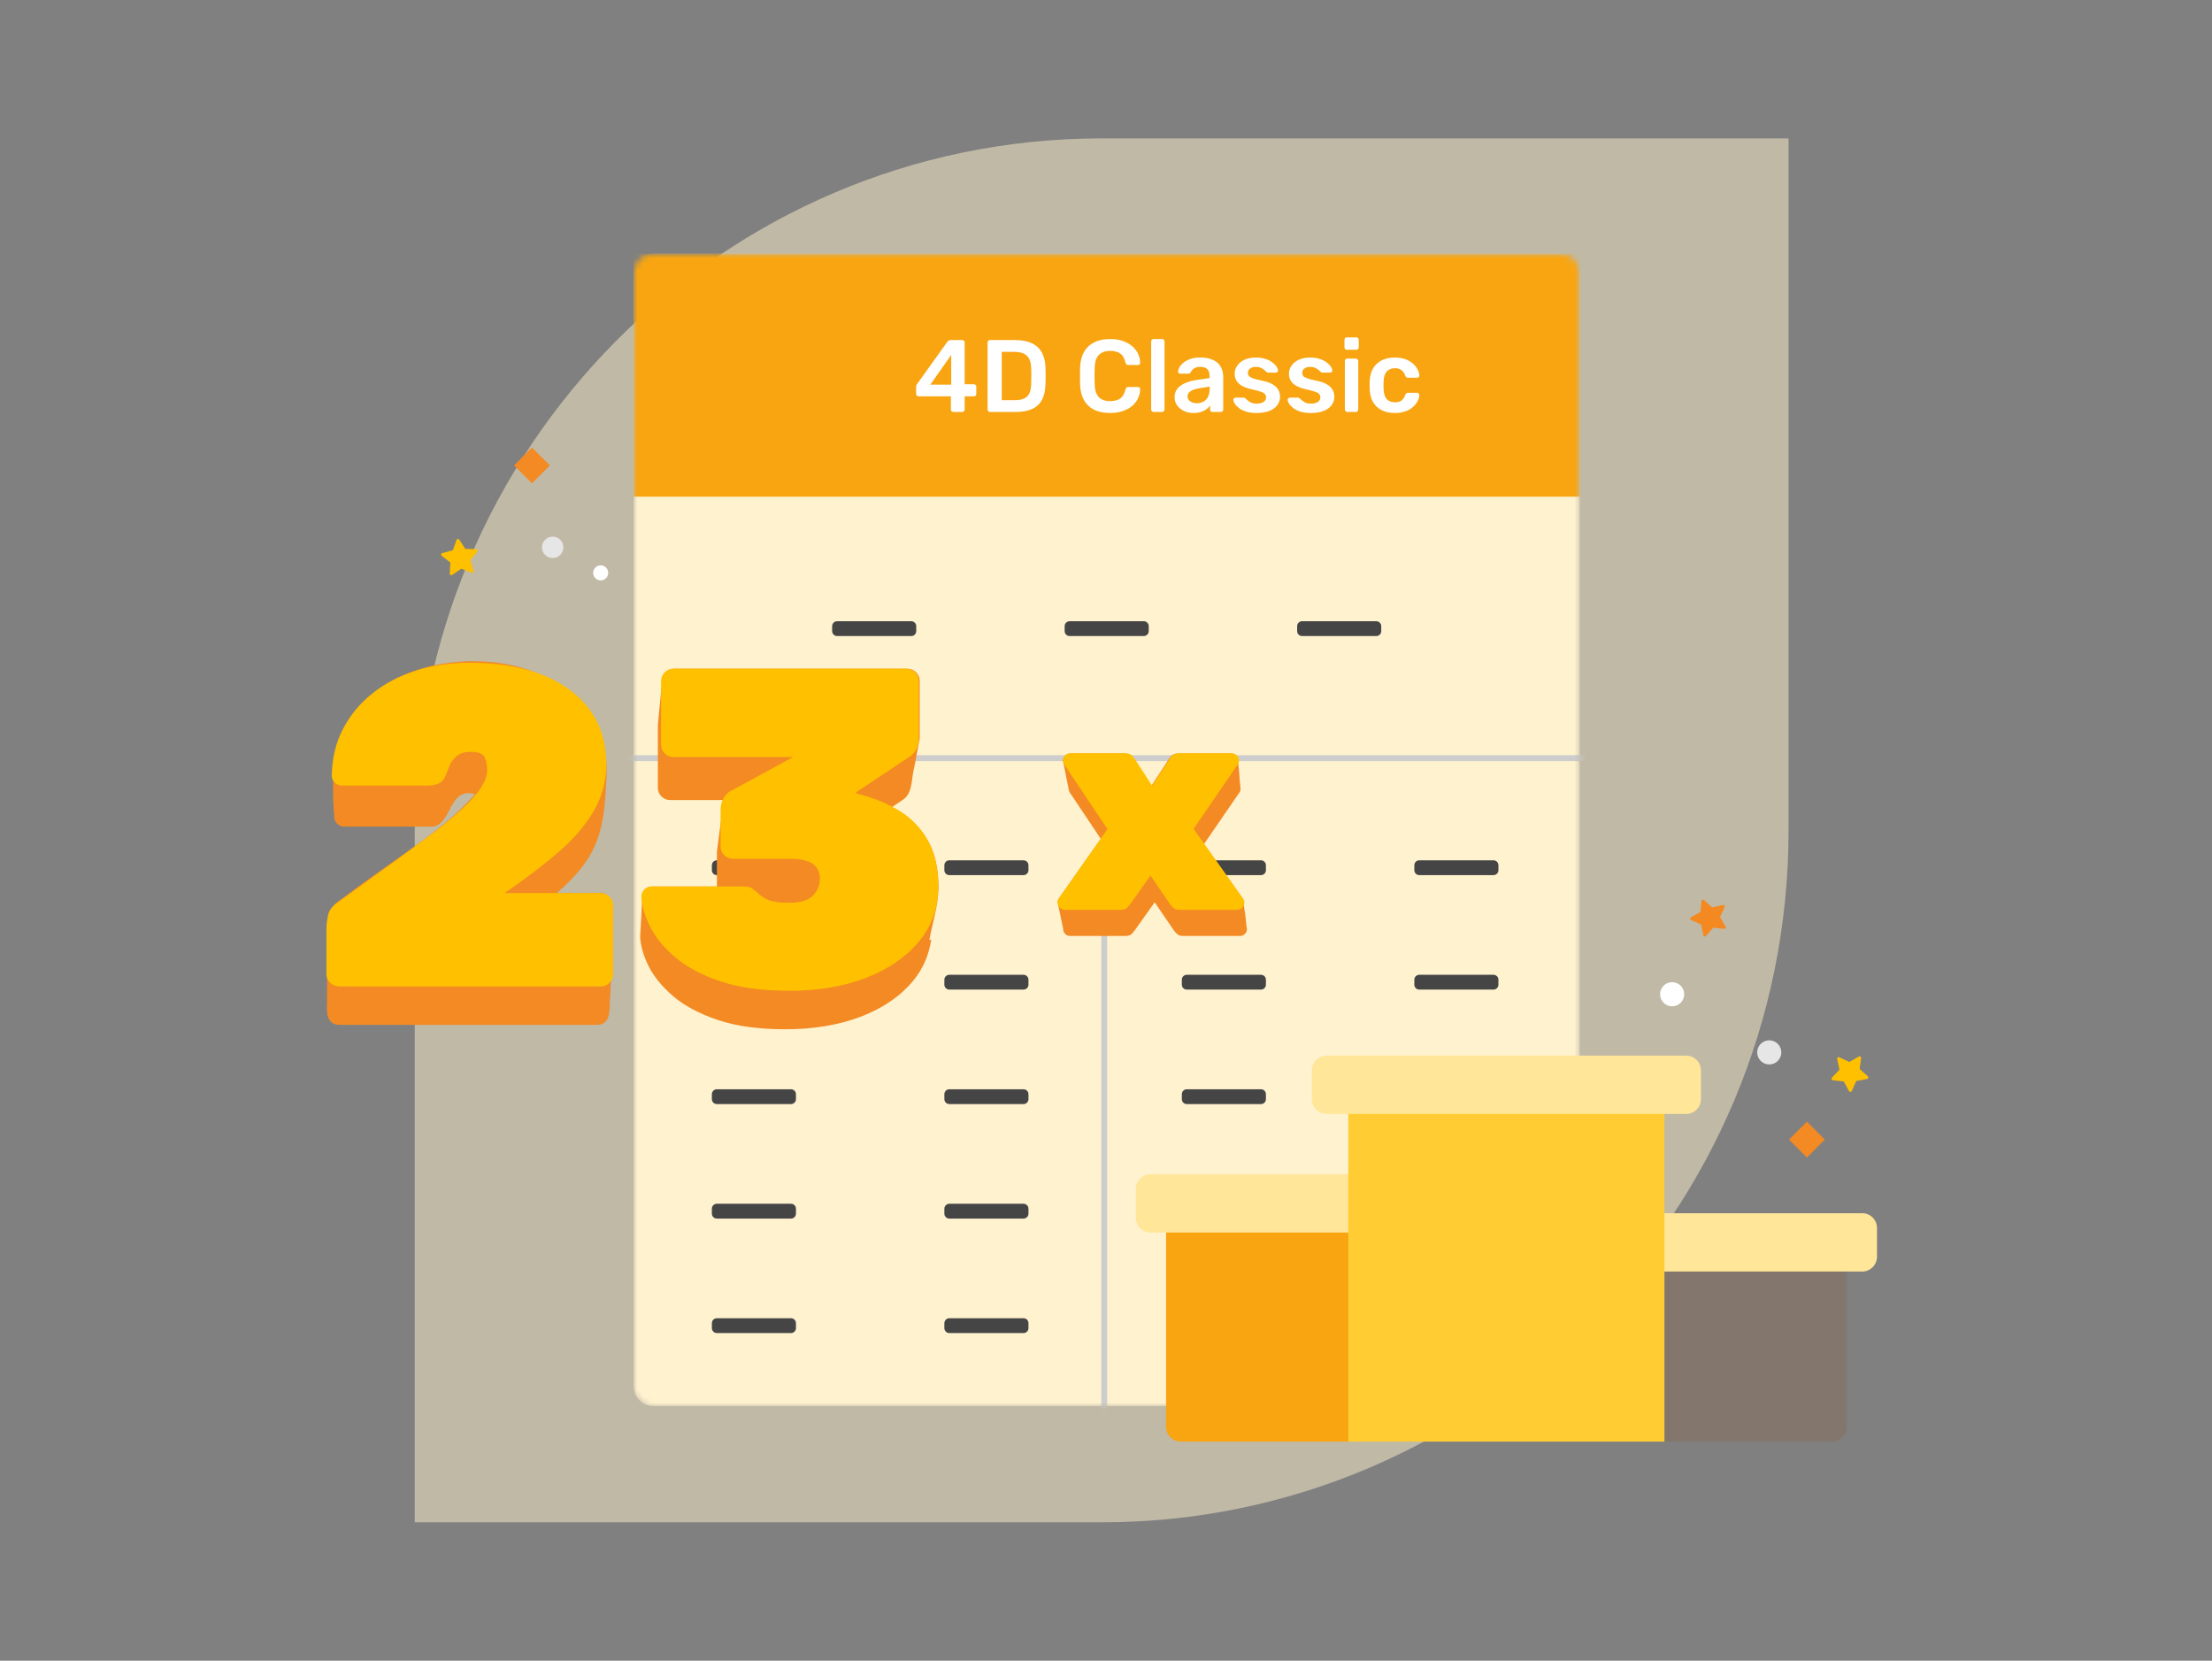 <svg width="373" height="280" viewBox="0 0 373 280" fill="none" xmlns="http://www.w3.org/2000/svg">
<rect x="0" y="0" width="373" height="280" fill="#808080" stroke="none"/>
<g clip-path="url(#clip0_9147_296844)">
<path opacity="0.5" d="M69.938 140C69.938 75.567 121.796 23.334 185.767 23.334H301.596V140C301.596 204.433 249.738 256.667 185.767 256.667H69.938V140Z" fill="#FFF2CC"/>
<path d="M79.846 96.245L79.323 94.455L80.496 93.008C80.63 92.844 80.517 92.596 80.305 92.59L78.448 92.537L77.439 90.97C77.324 90.791 77.054 90.823 76.983 91.023L76.358 92.779L74.561 93.258C74.356 93.313 74.303 93.579 74.47 93.709L75.942 94.848L75.841 96.711C75.829 96.924 76.065 97.056 76.24 96.937L77.774 95.885L79.508 96.558C79.705 96.634 79.905 96.45 79.845 96.246L79.846 96.245Z" fill="#FFC000"/>
<path d="M309.055 182.136L310.908 182.335L311.798 183.972C311.898 184.158 312.17 184.148 312.257 183.954L313.014 182.256L314.847 181.92C315.055 181.882 315.129 181.621 314.972 181.478L313.588 180.23L313.831 178.386C313.858 178.175 313.633 178.025 313.449 178.129L311.836 179.057L310.153 178.252C309.962 178.16 309.749 178.327 309.793 178.536L310.179 180.357L308.897 181.705C308.751 181.857 308.844 182.112 309.056 182.135H309.055V182.136Z" fill="#FFC000"/>
<path d="M287.669 157.807L288.895 156.403L290.745 156.613C290.956 156.638 291.104 156.41 290.995 156.228L290.04 154.631L290.818 152.937C290.907 152.744 290.735 152.533 290.528 152.581L288.713 152.998L287.343 151.74C287.187 151.596 286.935 151.694 286.915 151.906L286.746 153.76L285.123 154.677C284.938 154.781 284.952 155.052 285.147 155.135L286.859 155.864L287.225 157.688C287.266 157.897 287.529 157.966 287.669 157.805V157.807Z" fill="#F58921"/>
<path d="M284.001 167.63C284.001 166.509 283.087 165.596 281.965 165.596C280.842 165.596 279.93 166.509 279.93 167.63C279.93 168.752 280.842 169.665 281.965 169.665C283.087 169.665 284.001 168.753 284.001 167.63Z" fill="white"/>
<path d="M300.377 177.435C300.377 176.313 299.465 175.4 298.342 175.4C297.22 175.4 296.307 176.313 296.307 177.435C296.307 178.558 297.22 179.47 298.342 179.47C299.465 179.47 300.377 178.558 300.377 177.435Z" fill="#E6E6E6"/>
<path d="M95.001 92.283C95.001 91.288 94.191 90.478 93.196 90.478C92.201 90.478 91.391 91.288 91.391 92.283C91.391 93.278 92.201 94.087 93.196 94.087C94.191 94.087 95.001 93.278 95.001 92.283Z" fill="#E6E6E6"/>
<path d="M102.56 96.584C102.56 95.884 101.991 95.314 101.291 95.314C100.591 95.314 100.021 95.884 100.021 96.584C100.021 97.284 100.591 97.853 101.291 97.853C101.991 97.853 102.56 97.284 102.56 96.584Z" fill="white"/>
<path d="M89.704 75.441L86.688 78.468L89.704 81.495L92.721 78.468L89.704 75.441Z" fill="#F38A23"/>
<path d="M304.694 189.108L301.678 192.135L304.694 195.163L307.711 192.135L304.694 189.108Z" fill="#F38A23"/>
<mask id="mask0_9147_296844" style="mask-type:luminance" maskUnits="userSpaceOnUse" x="106" y="42" width="161" height="196">
<path d="M263.051 42.778H110.183C108.342 42.778 106.85 44.271 106.85 46.112V233.738C106.85 235.579 108.342 237.072 110.183 237.072H263.051C264.892 237.072 266.385 235.579 266.385 233.738V46.112C266.385 44.271 264.892 42.778 263.051 42.778Z" fill="white"/>
</mask>
<g mask="url(#mask0_9147_296844)">
<path d="M263.051 42.778H110.183C108.342 42.778 106.85 44.271 106.85 46.112V233.738C106.85 235.579 108.342 237.072 110.183 237.072H263.051C264.892 237.072 266.385 235.579 266.385 233.738V46.112C266.385 44.271 264.892 42.778 263.051 42.778Z" fill="#FFF2CF"/>
<path d="M266.385 42.778H106.85V83.737H266.385V42.778Z" fill="#F8A511"/>
<path d="M235.184 69.633C234.358 69.633 233.63 69.477 233 69.166C232.381 68.854 231.893 68.403 231.537 67.815C231.194 67.214 231.005 66.492 230.97 65.65C230.959 65.477 230.953 65.252 230.953 64.974C230.953 64.686 230.959 64.449 230.97 64.264C231.005 63.421 231.194 62.705 231.537 62.117C231.893 61.516 232.381 61.06 233 60.748C233.63 60.437 234.358 60.281 235.184 60.281C235.917 60.281 236.542 60.385 237.058 60.592C237.574 60.8 237.998 61.06 238.331 61.372C238.663 61.683 238.91 62.012 239.07 62.359C239.242 62.694 239.334 63 239.346 63.277C239.356 63.404 239.316 63.508 239.225 63.589C239.145 63.658 239.047 63.693 238.932 63.693H237.419C237.305 63.693 237.213 63.664 237.144 63.607C237.086 63.549 237.03 63.462 236.972 63.347C236.8 62.885 236.571 62.562 236.284 62.377C236.009 62.18 235.654 62.082 235.218 62.082C234.645 62.082 234.186 62.267 233.842 62.637C233.51 62.995 233.332 63.567 233.309 64.352C233.286 64.791 233.286 65.195 233.309 65.564C233.332 66.361 233.51 66.938 233.842 67.297C234.186 67.655 234.645 67.833 235.218 67.833C235.665 67.833 236.026 67.741 236.301 67.556C236.576 67.359 236.8 67.03 236.972 66.568C237.03 66.452 237.086 66.366 237.144 66.308C237.213 66.251 237.305 66.222 237.419 66.222H238.932C239.047 66.222 239.145 66.262 239.225 66.343C239.316 66.412 239.356 66.511 239.346 66.637C239.334 66.845 239.276 67.082 239.173 67.347C239.081 67.602 238.927 67.867 238.709 68.144C238.502 68.41 238.239 68.658 237.918 68.889C237.597 69.108 237.207 69.287 236.748 69.426C236.301 69.564 235.78 69.633 235.184 69.633Z" fill="white"/>
<path d="M227.193 69.458C227.078 69.458 226.98 69.417 226.9 69.337C226.82 69.256 226.78 69.157 226.78 69.042V60.867C226.78 60.751 226.82 60.653 226.9 60.572C226.98 60.492 227.078 60.451 227.193 60.451H228.62C228.746 60.451 228.843 60.492 228.913 60.572C228.993 60.653 229.033 60.752 229.033 60.867V69.042C229.033 69.158 228.993 69.256 228.913 69.337C228.843 69.417 228.746 69.458 228.62 69.458H227.193ZM227.123 58.962C226.998 58.962 226.894 58.926 226.814 58.857C226.745 58.776 226.711 58.672 226.711 58.546V57.298C226.711 57.182 226.745 57.085 226.814 57.004C226.894 56.923 226.998 56.882 227.123 56.882H228.688C228.815 56.882 228.918 56.923 228.998 57.004C229.078 57.085 229.118 57.183 229.118 57.298V58.546C229.118 58.672 229.078 58.776 228.998 58.857C228.918 58.926 228.815 58.962 228.688 58.962H227.123Z" fill="white"/>
<path d="M221.014 69.633C220.326 69.633 219.736 69.552 219.242 69.391C218.761 69.229 218.365 69.027 218.056 68.785C217.746 68.542 217.516 68.3 217.368 68.057C217.219 67.815 217.138 67.612 217.127 67.451C217.116 67.324 217.15 67.226 217.23 67.157C217.321 67.076 217.419 67.036 217.522 67.036H218.881C218.927 67.036 218.967 67.042 219.001 67.053C219.036 67.065 219.081 67.099 219.139 67.157C219.288 67.285 219.443 67.417 219.603 67.556C219.776 67.694 219.976 67.816 220.206 67.919C220.435 68.012 220.721 68.057 221.065 68.057C221.512 68.057 221.885 67.971 222.183 67.797C222.492 67.612 222.647 67.353 222.647 67.018C222.647 66.776 222.579 66.579 222.441 66.429C222.315 66.279 222.074 66.146 221.719 66.031C221.363 65.903 220.859 65.771 220.206 65.632C219.563 65.482 219.03 65.292 218.606 65.061C218.181 64.83 217.866 64.541 217.66 64.195C217.454 63.848 217.351 63.444 217.351 62.982C217.351 62.532 217.482 62.105 217.746 61.701C218.021 61.285 218.422 60.944 218.95 60.679C219.489 60.413 220.154 60.281 220.945 60.281C221.564 60.281 222.103 60.362 222.561 60.523C223.02 60.673 223.398 60.864 223.696 61.095C224.006 61.326 224.241 61.562 224.401 61.805C224.562 62.036 224.648 62.238 224.66 62.412C224.671 62.538 224.636 62.642 224.556 62.723C224.476 62.792 224.384 62.827 224.281 62.827H223.008C222.951 62.827 222.9 62.816 222.854 62.792C222.808 62.769 222.762 62.741 222.716 62.706C222.59 62.59 222.452 62.469 222.303 62.342C222.154 62.215 221.971 62.106 221.753 62.013C221.546 61.909 221.271 61.857 220.927 61.857C220.492 61.857 220.16 61.956 219.93 62.152C219.701 62.337 219.586 62.573 219.586 62.862C219.586 63.058 219.638 63.232 219.741 63.382C219.856 63.52 220.079 63.653 220.411 63.78C220.744 63.907 221.249 64.04 221.925 64.178C222.693 64.317 223.301 64.525 223.748 64.802C224.206 65.067 224.527 65.379 224.711 65.737C224.906 66.083 225.003 66.47 225.003 66.897C225.003 67.417 224.849 67.885 224.539 68.301C224.241 68.717 223.794 69.046 223.197 69.288C222.613 69.519 221.885 69.635 221.014 69.635V69.633Z" fill="white"/>
<path d="M211.86 69.633C211.172 69.633 210.581 69.552 210.089 69.391C209.607 69.229 209.211 69.027 208.902 68.785C208.592 68.542 208.363 68.3 208.214 68.057C208.065 67.815 207.985 67.612 207.973 67.451C207.961 67.324 207.996 67.226 208.076 67.157C208.168 67.076 208.265 67.036 208.369 67.036H209.727C209.773 67.036 209.813 67.042 209.848 67.053C209.882 67.065 209.928 67.099 209.985 67.157C210.135 67.285 210.289 67.417 210.45 67.556C210.621 67.694 210.822 67.816 211.051 67.919C211.28 68.012 211.567 68.057 211.911 68.057C212.359 68.057 212.731 67.971 213.03 67.797C213.339 67.612 213.494 67.353 213.494 67.018C213.494 66.776 213.425 66.579 213.287 66.429C213.161 66.279 212.92 66.146 212.565 66.031C212.21 65.903 211.705 65.771 211.051 65.632C210.41 65.482 209.876 65.292 209.452 65.061C209.028 64.83 208.713 64.541 208.506 64.195C208.3 63.848 208.197 63.444 208.197 62.982C208.197 62.532 208.329 62.105 208.592 61.701C208.867 61.285 209.269 60.944 209.796 60.679C210.335 60.413 211 60.281 211.791 60.281C212.41 60.281 212.949 60.362 213.408 60.523C213.866 60.673 214.245 60.864 214.543 61.095C214.852 61.326 215.087 61.562 215.248 61.805C215.408 62.036 215.495 62.238 215.505 62.412C215.517 62.538 215.483 62.642 215.402 62.723C215.322 62.792 215.23 62.827 215.127 62.827H213.855C213.797 62.827 213.745 62.816 213.7 62.792C213.654 62.769 213.608 62.741 213.562 62.706C213.436 62.59 213.299 62.469 213.15 62.342C213 62.215 212.817 62.106 212.6 62.013C212.393 61.909 212.118 61.857 211.774 61.857C211.338 61.857 211.005 61.956 210.776 62.152C210.547 62.337 210.432 62.573 210.432 62.862C210.432 63.058 210.484 63.232 210.587 63.382C210.702 63.52 210.925 63.653 211.258 63.78C211.59 63.907 212.095 64.04 212.771 64.178C213.54 64.317 214.147 64.525 214.594 64.802C215.053 65.067 215.374 65.379 215.557 65.737C215.752 66.083 215.85 66.47 215.85 66.897C215.85 67.417 215.695 67.885 215.385 68.301C215.087 68.717 214.64 69.046 214.044 69.288C213.459 69.519 212.731 69.635 211.86 69.635V69.633Z" fill="white"/>
<path d="M201.246 69.633C200.649 69.633 200.111 69.517 199.629 69.287C199.148 69.044 198.764 68.727 198.477 68.334C198.202 67.93 198.064 67.479 198.064 66.983C198.064 66.175 198.385 65.534 199.028 65.061C199.681 64.576 200.541 64.252 201.607 64.091L203.963 63.744V63.38C203.963 62.895 203.843 62.52 203.602 62.254C203.361 61.988 202.949 61.856 202.364 61.856C201.951 61.856 201.613 61.943 201.349 62.116C201.097 62.278 200.908 62.497 200.782 62.774C200.69 62.924 200.558 62.999 200.386 62.999H199.028C198.901 62.999 198.804 62.964 198.735 62.895C198.678 62.826 198.649 62.733 198.649 62.617C198.66 62.432 198.735 62.208 198.873 61.942C199.01 61.676 199.228 61.422 199.526 61.179C199.824 60.925 200.209 60.712 200.679 60.538C201.149 60.365 201.716 60.278 202.381 60.278C203.104 60.278 203.711 60.371 204.204 60.556C204.709 60.729 205.109 60.966 205.408 61.266C205.706 61.566 205.924 61.918 206.061 62.322C206.199 62.727 206.268 63.154 206.268 63.604V69.043C206.268 69.159 206.228 69.257 206.147 69.338C206.067 69.418 205.969 69.459 205.855 69.459H204.462C204.336 69.459 204.233 69.418 204.152 69.338C204.084 69.257 204.049 69.158 204.049 69.043V68.368C203.9 68.587 203.699 68.795 203.447 68.991C203.195 69.176 202.885 69.332 202.519 69.458C202.163 69.574 201.739 69.632 201.246 69.632V69.633ZM201.83 67.988C202.232 67.988 202.593 67.902 202.914 67.728C203.247 67.555 203.504 67.289 203.688 66.932C203.883 66.562 203.98 66.1 203.98 65.546V65.182L202.26 65.459C201.584 65.563 201.079 65.731 200.747 65.962C200.414 66.192 200.249 66.476 200.249 66.81C200.249 67.064 200.323 67.283 200.472 67.468C200.633 67.642 200.834 67.774 201.074 67.867C201.314 67.948 201.567 67.988 201.83 67.988Z" fill="white"/>
<path d="M194.528 69.46C194.413 69.46 194.315 69.419 194.235 69.338C194.155 69.257 194.115 69.159 194.115 69.044V57.578C194.115 57.462 194.155 57.364 194.235 57.283C194.315 57.203 194.413 57.162 194.528 57.162H195.955C196.069 57.162 196.167 57.203 196.248 57.283C196.328 57.364 196.368 57.462 196.368 57.578V69.044C196.368 69.16 196.328 69.257 196.248 69.338C196.167 69.419 196.069 69.46 195.955 69.46H194.528Z" fill="white"/>
<path d="M187.191 69.633C186.125 69.633 185.219 69.448 184.474 69.079C183.74 68.698 183.178 68.161 182.788 67.468C182.398 66.764 182.181 65.921 182.135 64.939C182.123 64.466 182.117 63.958 182.117 63.415C182.117 62.873 182.123 62.352 182.135 61.856C182.181 60.886 182.398 60.048 182.788 59.344C183.19 58.64 183.757 58.102 184.491 57.733C185.236 57.352 186.136 57.162 187.191 57.162C187.971 57.162 188.67 57.266 189.289 57.473C189.908 57.681 190.436 57.97 190.871 58.339C191.306 58.697 191.645 59.118 191.886 59.603C192.126 60.088 192.252 60.613 192.264 61.179C192.276 61.283 192.241 61.37 192.161 61.439C192.092 61.508 192.006 61.543 191.903 61.543H190.269C190.143 61.543 190.04 61.514 189.96 61.457C189.879 61.388 189.822 61.278 189.787 61.127C189.604 60.365 189.289 59.846 188.841 59.568C188.395 59.291 187.839 59.153 187.174 59.153C186.406 59.153 185.792 59.372 185.333 59.811C184.875 60.238 184.628 60.948 184.594 61.942C184.56 62.888 184.56 63.858 184.594 64.852C184.628 65.845 184.875 66.561 185.333 66.999C185.792 67.427 186.406 67.64 187.174 67.64C187.839 67.64 188.395 67.502 188.841 67.224C189.289 66.936 189.604 66.416 189.787 65.665C189.822 65.503 189.879 65.393 189.96 65.336C190.04 65.278 190.143 65.249 190.269 65.249H191.903C192.006 65.249 192.092 65.284 192.161 65.353C192.241 65.422 192.276 65.509 192.264 65.613C192.252 66.179 192.126 66.704 191.886 67.189C191.645 67.674 191.306 68.102 190.871 68.471C190.436 68.829 189.908 69.112 189.289 69.319C188.67 69.527 187.971 69.631 187.191 69.631V69.633Z" fill="white"/>
<path d="M166.941 69.459C166.826 69.459 166.728 69.418 166.648 69.338C166.567 69.257 166.527 69.159 166.527 69.043V57.767C166.527 57.64 166.567 57.536 166.648 57.455C166.728 57.374 166.826 57.334 166.941 57.334H171.136C172.295 57.334 173.246 57.513 173.992 57.87C174.748 58.228 175.316 58.759 175.694 59.464C176.084 60.168 176.284 61.029 176.296 62.044C176.319 62.553 176.33 63.003 176.33 63.395C176.33 63.788 176.319 64.233 176.296 64.729C176.273 65.803 176.078 66.693 175.711 67.397C175.344 68.089 174.788 68.609 174.043 68.956C173.309 69.291 172.369 69.459 171.222 69.459H166.941V69.459ZM168.918 67.467H171.136C171.778 67.467 172.3 67.374 172.702 67.189C173.102 67.004 173.395 66.71 173.578 66.306C173.773 65.89 173.876 65.348 173.888 64.678C173.9 64.331 173.906 64.031 173.906 63.777C173.916 63.511 173.916 63.251 173.906 62.998C173.906 62.732 173.9 62.432 173.888 62.097C173.865 61.15 173.63 60.451 173.183 60.001C172.736 59.551 172.025 59.325 171.051 59.325H168.918V67.467Z" fill="white"/>
<path d="M160.76 69.459C160.645 69.459 160.547 69.418 160.467 69.338C160.387 69.257 160.347 69.159 160.347 69.043V66.826H154.895C154.769 66.826 154.666 66.785 154.586 66.704C154.517 66.624 154.482 66.525 154.482 66.41V65.232C154.482 65.163 154.494 65.082 154.517 64.989C154.552 64.885 154.603 64.793 154.672 64.713L159.745 57.628C159.894 57.431 160.106 57.334 160.382 57.334H162.256C162.371 57.334 162.468 57.374 162.548 57.455C162.628 57.536 162.668 57.634 162.668 57.749V64.782H164.199C164.337 64.782 164.44 64.823 164.509 64.903C164.589 64.973 164.629 65.071 164.629 65.198V66.41C164.629 66.526 164.589 66.624 164.509 66.704C164.428 66.785 164.331 66.826 164.217 66.826H162.668V69.043C162.668 69.159 162.628 69.257 162.548 69.338C162.468 69.418 162.371 69.459 162.256 69.459H160.76ZM156.873 64.852H160.398V59.846L156.873 64.852Z" fill="white"/>
<path d="M153.668 104.741H141.154C140.693 104.741 140.32 105.114 140.32 105.574V106.406C140.32 106.866 140.693 107.239 141.154 107.239H153.668C154.128 107.239 154.501 106.866 154.501 106.406V105.574C154.501 105.114 154.128 104.741 153.668 104.741Z" fill="#454545"/>
<path d="M192.873 104.741H180.359C179.898 104.741 179.525 105.114 179.525 105.574V106.406C179.525 106.866 179.898 107.239 180.359 107.239H192.873C193.333 107.239 193.706 106.866 193.706 106.406V105.574C193.706 105.114 193.333 104.741 192.873 104.741Z" fill="#454545"/>
<path d="M232.08 104.741H219.566C219.106 104.741 218.732 105.114 218.732 105.574V106.406C218.732 106.866 219.106 107.239 219.566 107.239H232.08C232.54 107.239 232.913 106.866 232.913 106.406V105.574C232.913 105.114 232.54 104.741 232.08 104.741Z" fill="#454545"/>
<path d="M-21.926 127.829H395.159" stroke="#CDCDCD"/>
<path d="M186.199 438.065V128.246" stroke="#CDCDCD"/>
<path d="M133.387 145.049H120.872C120.412 145.049 120.039 145.422 120.039 145.883V146.714C120.039 147.175 120.412 147.548 120.872 147.548H133.387C133.847 147.548 134.22 147.175 134.22 146.714V145.883C134.22 145.422 133.847 145.049 133.387 145.049Z" fill="#454545"/>
<path d="M172.592 145.049H160.077C159.617 145.049 159.244 145.422 159.244 145.883V146.714C159.244 147.175 159.617 147.548 160.077 147.548H172.592C173.052 147.548 173.425 147.175 173.425 146.714V145.883C173.425 145.422 173.052 145.049 172.592 145.049Z" fill="#454545"/>
<path d="M133.387 164.351H120.872C120.412 164.351 120.039 164.724 120.039 165.184V166.016C120.039 166.476 120.412 166.849 120.872 166.849H133.387C133.847 166.849 134.22 166.476 134.22 166.016V165.184C134.22 164.724 133.847 164.351 133.387 164.351Z" fill="#454545"/>
<path d="M172.592 164.351H160.077C159.617 164.351 159.244 164.724 159.244 165.184V166.016C159.244 166.476 159.617 166.849 160.077 166.849H172.592C173.052 166.849 173.425 166.476 173.425 166.016V165.184C173.425 164.724 173.052 164.351 172.592 164.351Z" fill="#454545"/>
<path d="M133.387 183.652H120.872C120.412 183.652 120.039 184.025 120.039 184.486V185.317C120.039 185.778 120.412 186.151 120.872 186.151H133.387C133.847 186.151 134.22 185.778 134.22 185.317V184.486C134.22 184.025 133.847 183.652 133.387 183.652Z" fill="#454545"/>
<path d="M172.592 183.652H160.077C159.617 183.652 159.244 184.025 159.244 184.486V185.317C159.244 185.778 159.617 186.151 160.077 186.151H172.592C173.052 186.151 173.425 185.778 173.425 185.317V184.486C173.425 184.025 173.052 183.652 172.592 183.652Z" fill="#454545"/>
<path d="M133.387 202.956H120.872C120.412 202.956 120.039 203.329 120.039 203.789V204.621C120.039 205.081 120.412 205.454 120.872 205.454H133.387C133.847 205.454 134.22 205.081 134.22 204.621V203.789C134.22 203.329 133.847 202.956 133.387 202.956Z" fill="#454545"/>
<path d="M172.592 202.956H160.077C159.617 202.956 159.244 203.329 159.244 203.789V204.621C159.244 205.081 159.617 205.454 160.077 205.454H172.592C173.052 205.454 173.425 205.081 173.425 204.621V203.789C173.425 203.329 173.052 202.956 172.592 202.956Z" fill="#454545"/>
<path d="M133.387 222.257H120.872C120.412 222.257 120.039 222.63 120.039 223.091V223.922C120.039 224.383 120.412 224.756 120.872 224.756H133.387C133.847 224.756 134.22 224.383 134.22 223.922V223.091C134.22 222.63 133.847 222.257 133.387 222.257Z" fill="#454545"/>
<path d="M172.592 222.257H160.077C159.617 222.257 159.244 222.63 159.244 223.091V223.922C159.244 224.383 159.617 224.756 160.077 224.756H172.592C173.052 224.756 173.425 224.383 173.425 223.922V223.091C173.425 222.63 173.052 222.257 172.592 222.257Z" fill="#454545"/>
<path d="M212.635 145.049H200.12C199.66 145.049 199.287 145.422 199.287 145.883V146.714C199.287 147.175 199.66 147.548 200.12 147.548H212.635C213.095 147.548 213.468 147.175 213.468 146.714V145.883C213.468 145.422 213.095 145.049 212.635 145.049Z" fill="#454545"/>
<path d="M251.84 145.049H239.326C238.865 145.049 238.492 145.422 238.492 145.883V146.714C238.492 147.175 238.865 147.548 239.326 147.548H251.84C252.3 147.548 252.673 147.175 252.673 146.714V145.883C252.673 145.422 252.3 145.049 251.84 145.049Z" fill="#454545"/>
<path d="M212.635 164.351H200.12C199.66 164.351 199.287 164.724 199.287 165.184V166.016C199.287 166.476 199.66 166.849 200.12 166.849H212.635C213.095 166.849 213.468 166.476 213.468 166.016V165.184C213.468 164.724 213.095 164.351 212.635 164.351Z" fill="#454545"/>
<path d="M251.84 164.351H239.326C238.865 164.351 238.492 164.724 238.492 165.184V166.016C238.492 166.476 238.865 166.849 239.326 166.849H251.84C252.3 166.849 252.673 166.476 252.673 166.016V165.184C252.673 164.724 252.3 164.351 251.84 164.351Z" fill="#454545"/>
<path d="M212.635 183.652H200.12C199.66 183.652 199.287 184.025 199.287 184.486V185.317C199.287 185.778 199.66 186.151 200.12 186.151H212.635C213.095 186.151 213.468 185.778 213.468 185.317V184.486C213.468 184.025 213.095 183.652 212.635 183.652Z" fill="#454545"/>
<path d="M251.84 183.652H239.326C238.865 183.652 238.492 184.025 238.492 184.486V185.317C238.492 185.778 238.865 186.151 239.326 186.151H251.84C252.3 186.151 252.673 185.778 252.673 185.317V184.486C252.673 184.025 252.3 183.652 251.84 183.652Z" fill="#454545"/>
<path d="M212.635 202.956H200.12C199.66 202.956 199.287 203.329 199.287 203.789V204.621C199.287 205.081 199.66 205.454 200.12 205.454H212.635C213.095 205.454 213.468 205.081 213.468 204.621V203.789C213.468 203.329 213.095 202.956 212.635 202.956Z" fill="#454545"/>
<path d="M251.84 202.956H239.326C238.865 202.956 238.492 203.329 238.492 203.789V204.621C238.492 205.081 238.865 205.454 239.326 205.454H251.84C252.3 205.454 252.673 205.081 252.673 204.621V203.789C252.673 203.329 252.3 202.956 251.84 202.956Z" fill="#454545"/>
<path d="M212.635 222.257H200.12C199.66 222.257 199.287 222.63 199.287 223.091V223.922C199.287 224.383 199.66 224.756 200.12 224.756H212.635C213.095 224.756 213.468 224.383 213.468 223.922V223.091C213.468 222.63 213.095 222.257 212.635 222.257Z" fill="#454545"/>
<path d="M251.84 222.257H239.326C238.865 222.257 238.492 222.63 238.492 223.091V223.922C238.492 224.383 238.865 224.756 239.326 224.756H251.84C252.3 224.756 252.673 224.383 252.673 223.922V223.091C252.673 222.63 252.3 222.257 251.84 222.257Z" fill="#454545"/>
</g>
<path d="M229.427 205.145V243.054H199.121C197.744 243.054 196.627 241.938 196.627 240.558V205.145H229.427Z" fill="#F8A511"/>
<path opacity="0.2" d="M311.409 212.476V240.559C311.409 241.939 310.292 243.055 308.914 243.055H278.609V212.476H311.409Z" fill="#935824"/>
<path d="M229.386 197.974V207.808H194.022C192.642 207.808 191.527 206.689 191.527 205.311V200.47C191.527 199.093 192.642 197.974 194.022 197.974H229.386Z" fill="#FFE699"/>
<path d="M316.511 207.046V211.887C316.511 213.264 315.396 214.383 314.017 214.383H278.652V204.549H314.017C315.396 204.549 316.511 205.668 316.511 207.046Z" fill="#FFE699"/>
<path d="M280.669 183.27H227.363V243.056H280.669V183.27Z" fill="#FFCD33"/>
<path d="M284.33 187.812H223.704C222.326 187.812 221.209 186.694 221.209 185.315V180.477C221.209 179.098 222.326 177.98 223.704 177.98H284.33C285.707 177.98 286.824 179.098 286.824 180.477V185.315C286.824 186.694 285.707 187.812 284.33 187.812Z" fill="#FFE699"/>
<path d="M120.89 143.617V149.464H109.985C109.532 149.464 109.124 149.632 108.787 149.969C108.45 150.306 108.295 150.695 108.295 151.149C108.295 151.214 108.004 157.488 107.939 157.87C107.991 159.367 108.464 161.02 109.325 162.809C110.206 164.598 111.592 166.296 113.483 167.929C115.374 169.563 117.88 170.891 120.989 171.954C124.116 173.017 127.937 173.536 132.469 173.536C137.255 173.536 141.497 172.81 145.201 171.397C148.905 169.964 151.832 167.962 153.963 165.382C155.672 163.328 156.637 160.994 157.039 158.408L156.714 158.492C157.246 155.517 158.217 152.685 158.256 149.632C158.256 146.417 157.647 143.754 156.41 141.647C155.193 139.521 153.522 137.855 151.424 136.644C151.088 136.442 150.699 136.306 150.343 136.119L152.136 134.919C153.885 133.882 153.678 131.478 154.066 129.799C154.454 128.12 154.727 126.26 155.083 124.49V114.807C155.083 114.249 154.882 113.764 154.474 113.355C154.066 112.954 153.58 112.746 153.024 112.746H113.709C113.153 112.746 112.66 112.947 112.253 113.355C111.844 113.764 111.644 114.249 111.644 114.807L110.932 122.235V132.852C110.932 133.409 111.133 133.882 111.54 134.284C111.949 134.686 112.421 134.894 112.978 134.894H122.024L120.89 143.617Z" fill="#F38A23"/>
<path d="M56.367 137.719C56.328 138.607 57.164 139.385 58.025 139.371H72.226C76.429 139.838 75.264 132.488 80.12 133.914C74.247 140.493 66.411 144.835 57.922 151.336C56.847 152.055 55.487 153.086 55.384 154.285C54.872 156.859 55.267 163.126 55.144 165.674V169.16C55.04 170.755 55.125 172.732 57.19 172.796H100.694C102.785 172.719 102.792 170.749 102.825 169.16C102.876 167.994 102.935 166.808 103.012 165.641C103.025 165.116 103.057 164.559 103.096 164.04V152.419C103.122 151.317 102.17 150.39 101.037 150.545H101.322H93.914C101.212 144.22 101.834 139.819 102.267 131.172C103.31 110.73 75.606 106.685 63.05 116.81C56.38 121.528 55.694 130.175 56.367 137.719Z" fill="#F38A23"/>
<path d="M57.112 166.289C56.555 166.289 56.063 166.088 55.655 165.68C55.247 165.277 55.047 164.785 55.047 164.227V156.275C55.047 155.97 55.112 155.367 55.287 154.473C55.436 153.578 55.999 152.807 56.977 152.133L57.825 151.524C63.2 147.648 67.681 144.381 71.301 141.736C74.921 139.092 77.628 136.798 79.434 134.899C81.241 132.98 82.154 131.295 82.154 129.81C82.154 129.105 82.019 128.41 81.766 127.756C81.513 127.101 80.717 126.765 79.383 126.765C78.353 126.765 77.557 126.998 76.999 127.49C76.443 127.976 76.034 128.521 75.782 129.143C75.529 129.765 75.329 130.271 75.174 130.68C74.902 131.385 74.513 131.859 73.975 132.092C73.431 132.325 72.809 132.449 72.097 132.449H57.637C57.177 132.449 56.775 132.28 56.438 131.943C56.102 131.606 55.947 131.217 55.947 130.764C55.998 127.847 56.62 125.235 57.824 122.927C59.023 120.6 60.68 118.617 62.779 116.932C64.877 115.247 67.324 113.97 70.148 113.075C72.952 112.181 76.014 111.747 79.278 111.747C83.928 111.747 87.989 112.421 91.42 113.769C94.833 115.117 97.508 117.068 99.398 119.615C101.289 122.175 102.241 125.26 102.241 128.865C102.241 131.658 101.549 134.27 100.163 136.661C98.777 139.053 96.847 141.348 94.36 143.5C91.874 145.671 88.966 147.894 85.65 150.189L85.106 150.577H101.302C101.859 150.577 102.351 150.778 102.759 151.186C103.167 151.589 103.387 152.081 103.387 152.639V164.26C103.387 164.817 103.186 165.303 102.759 165.711C102.35 166.114 101.865 166.321 101.302 166.321H57.112V166.289Z" fill="#FFC000"/>
<path d="M133.116 167.048C128.518 167.048 124.613 166.51 121.447 165.447C118.287 164.384 115.728 163.004 113.805 161.35C111.875 159.698 110.477 157.967 109.577 156.146C108.683 154.324 108.21 152.659 108.158 151.142C108.158 150.689 108.327 150.28 108.651 149.963C108.987 149.625 109.376 149.457 109.849 149.457H125.287C126 149.457 126.524 149.574 126.861 149.814C127.197 150.047 127.535 150.339 127.891 150.689C128.195 150.941 128.552 151.194 128.972 151.447C129.38 151.699 129.917 151.9 130.578 152.017C131.238 152.154 132.119 152.205 133.182 152.205C134.975 152.205 136.257 151.816 137.054 151.025C137.851 150.235 138.252 149.275 138.252 148.161C138.252 147.047 137.831 146.139 136.982 145.6C136.134 145.063 134.872 144.79 133.175 144.79H123.572C122.995 144.79 122.522 144.589 122.121 144.181C121.713 143.779 121.512 143.287 121.512 142.729V136.527C121.512 135.769 121.681 135.114 122.017 134.569C122.354 134.031 122.697 133.662 123.047 133.454L133.732 127.64H113.541C112.984 127.64 112.492 127.439 112.084 127.031C111.676 126.629 111.476 126.137 111.476 125.579V114.807C111.476 114.249 111.677 113.764 112.084 113.355C112.492 112.954 112.977 112.746 113.541 112.746H152.855C153.412 112.746 153.903 112.947 154.312 113.355C154.72 113.764 154.92 114.249 154.92 114.807V124.529C154.92 125.236 154.772 125.858 154.467 126.403C154.162 126.94 153.807 127.329 153.386 127.582L144.404 133.545V133.779C146.955 134.388 149.293 135.314 151.385 136.539C153.482 137.771 155.141 139.437 156.371 141.544C157.607 143.669 158.217 146.327 158.217 149.529C158.217 153.048 157.135 156.114 154.952 158.745C152.771 161.37 149.811 163.412 146.042 164.864C142.273 166.315 137.961 167.054 133.11 167.054L133.116 167.048Z" fill="#FFC000"/>
<path d="M210.208 156.343C210.208 156.287 210.186 156.22 210.186 156.153V156.131C210.186 156.075 210.163 156.008 210.163 155.941V155.918C210.163 155.862 210.141 155.796 210.141 155.729V155.707C210.141 155.651 210.118 155.583 210.118 155.517V155.494C210.118 155.438 210.096 155.372 210.096 155.304V155.282C210.096 155.227 210.074 155.159 210.074 155.092V155.07C210.074 155.014 210.051 154.947 210.051 154.88V154.857C210.051 154.802 210.029 154.735 210.029 154.668V154.646C210.029 154.59 210.007 154.522 210.007 154.456V154.433C210.007 154.377 209.985 154.311 209.985 154.243V154.222C209.985 154.166 209.962 154.098 209.951 154.032V154.009C209.951 153.953 209.929 153.887 209.917 153.819V153.797C209.917 153.741 209.896 153.674 209.884 153.607V153.585C209.884 153.529 209.861 153.462 209.851 153.395V153.372C209.851 153.317 209.828 153.25 209.817 153.182V153.161C209.817 153.105 209.795 153.037 209.795 152.971V152.948C209.795 152.892 209.772 152.826 209.772 152.758V152.736C209.772 152.68 209.751 152.613 209.751 152.547V152.524C209.751 152.468 209.728 152.402 209.728 152.334V152.312C209.728 152.256 209.706 152.189 209.706 152.122V152.1C209.706 151.999 209.695 151.887 209.661 151.765C209.627 151.642 209.571 151.542 209.505 151.441L203.023 142.318L209.003 133.608C209.07 133.542 209.126 133.452 209.148 133.329C209.181 133.207 209.192 133.072 209.192 132.905C209.192 132.872 209.159 132.849 209.159 132.827C209.159 132.771 209.17 132.737 209.17 132.682C209.17 132.648 209.136 132.626 209.136 132.603C209.136 132.547 209.148 132.514 209.148 132.458C209.148 132.425 209.115 132.402 209.115 132.38C209.115 132.324 209.126 132.291 209.126 132.235C209.126 132.202 209.092 132.179 209.092 132.157C209.092 132.101 209.103 132.067 209.103 132.012C209.103 131.978 209.07 131.956 209.07 131.933C209.07 131.877 209.081 131.844 209.081 131.788C209.081 131.755 209.047 131.732 209.047 131.71C209.047 131.654 209.059 131.621 209.059 131.565C209.059 131.532 209.025 131.509 209.025 131.487C209.025 131.431 209.047 131.397 209.047 131.342C209.047 131.308 209.014 131.286 209.014 131.263C209.014 131.207 209.025 131.174 209.025 131.118C209.025 131.085 208.991 131.062 208.991 131.04C208.991 130.984 209.014 130.951 209.014 130.895C209.014 130.862 208.981 130.839 208.981 130.817C208.981 130.761 209.003 130.727 209.003 130.672C209.003 130.638 208.969 130.616 208.969 130.593C208.969 130.537 208.981 130.504 208.981 130.448C208.981 130.415 208.947 130.392 208.947 130.37C208.947 130.314 208.969 130.281 208.969 130.225C208.969 130.192 208.936 130.169 208.936 130.147C208.936 130.091 208.947 130.057 208.947 130.002C208.947 129.968 208.914 129.946 208.914 129.923C208.914 129.867 208.925 129.834 208.925 129.778C208.925 129.745 208.891 129.722 208.891 129.7C208.891 129.644 208.902 129.611 208.902 129.555C208.902 129.522 208.869 129.499 208.869 129.477C208.869 129.421 208.88 129.387 208.88 129.332C208.88 129.298 208.846 129.276 208.846 129.253C208.846 129.197 208.858 129.164 208.858 129.108C208.858 129.075 208.824 129.052 208.824 129.03C208.824 128.974 208.836 128.941 208.836 128.885C208.836 128.852 208.802 128.829 208.802 128.807C208.802 128.751 208.813 128.717 208.813 128.662C208.813 128.628 208.78 128.606 208.78 128.583C208.78 128.527 208.791 128.494 208.791 128.438C208.791 128.405 208.757 128.382 208.757 128.36C208.757 128.304 208.769 128.271 208.769 128.215C208.769 127.913 208.646 127.634 208.411 127.4C208.177 127.166 207.887 127.042 207.552 127.042H198.695C198.192 127.042 197.813 127.166 197.579 127.4C197.345 127.634 197.177 127.836 197.076 128.003L194.142 132.514L191.208 128.003C191.108 127.836 190.941 127.634 190.706 127.4C190.472 127.166 190.104 127.042 189.591 127.042H180.465C180.131 127.042 179.841 127.166 179.606 127.4C179.371 127.634 179.249 127.925 179.249 128.26C179.249 128.338 179.271 128.405 179.294 128.483C179.294 128.562 179.316 128.628 179.338 128.707C179.338 128.784 179.361 128.852 179.383 128.93C179.383 129.007 179.416 129.075 179.427 129.153C179.427 129.231 179.45 129.298 179.472 129.377C179.472 129.454 179.495 129.522 179.516 129.6C179.516 129.677 179.539 129.745 179.561 129.823C179.561 129.901 179.584 129.968 179.606 130.047C179.606 130.124 179.628 130.192 179.651 130.27C179.651 130.347 179.673 130.415 179.696 130.493C179.696 130.571 179.717 130.638 179.74 130.717C179.74 130.794 179.762 130.862 179.785 130.94C179.785 131.017 179.806 131.085 179.829 131.163C179.829 131.241 179.851 131.308 179.874 131.387C179.874 131.464 179.896 131.532 179.918 131.61C179.918 131.687 179.941 131.755 179.963 131.833C179.963 131.911 179.986 131.978 180.007 132.057C180.007 132.134 180.03 132.202 180.052 132.28C180.052 132.357 180.075 132.425 180.096 132.503C180.096 132.581 180.119 132.648 180.141 132.727C180.141 132.804 180.164 132.872 180.186 132.95C180.186 133.083 180.208 133.207 180.264 133.329C180.309 133.441 180.353 133.542 180.387 133.608L185.619 141.425L178.535 151.497C178.468 151.597 178.423 151.72 178.379 151.854C178.346 151.988 178.334 152.088 178.334 152.156C178.334 152.212 178.379 152.245 178.39 152.29C178.39 152.312 178.379 152.346 178.379 152.367C178.379 152.423 178.423 152.457 178.435 152.502C178.435 152.524 178.423 152.557 178.423 152.58C178.423 152.636 178.468 152.669 178.479 152.714C178.479 152.736 178.468 152.77 178.468 152.792C178.468 152.847 178.512 152.882 178.524 152.926C178.524 152.948 178.512 152.982 178.512 153.004C178.512 153.06 178.557 153.093 178.568 153.138C178.568 153.161 178.557 153.194 178.557 153.217C178.557 153.272 178.602 153.306 178.613 153.35C178.613 153.372 178.602 153.406 178.602 153.428C178.602 153.484 178.646 153.517 178.657 153.562C178.657 153.585 178.646 153.618 178.646 153.641C178.646 153.697 178.691 153.73 178.702 153.775C178.702 153.797 178.691 153.831 178.691 153.852C178.691 153.908 178.736 153.942 178.747 153.987C178.747 154.009 178.736 154.042 178.736 154.065C178.736 154.121 178.781 154.154 178.791 154.199C178.791 154.222 178.781 154.255 178.781 154.277C178.781 154.333 178.825 154.367 178.836 154.411C178.836 154.433 178.825 154.467 178.825 154.489C178.825 154.545 178.87 154.578 178.881 154.623C178.881 154.646 178.87 154.679 178.87 154.702C178.87 154.757 178.914 154.791 178.926 154.836C178.926 154.857 178.914 154.892 178.914 154.913C178.914 154.969 178.959 155.003 178.97 155.047C178.97 155.07 178.959 155.103 178.959 155.126C178.959 155.182 179.003 155.215 179.015 155.26C179.015 155.282 179.003 155.316 179.003 155.338C179.003 155.394 179.048 155.427 179.059 155.472C179.059 155.494 179.048 155.527 179.048 155.55C179.048 155.606 179.093 155.639 179.104 155.684C179.104 155.707 179.093 155.74 179.093 155.762C179.093 155.818 179.137 155.852 179.149 155.897C179.149 155.918 179.137 155.952 179.137 155.974C179.137 156.03 179.182 156.064 179.193 156.108C179.193 156.131 179.182 156.164 179.182 156.187C179.182 156.242 179.226 156.276 179.238 156.321C179.238 156.343 179.226 156.377 179.226 156.399C179.226 156.455 179.271 156.488 179.282 156.532C179.282 156.555 179.271 156.588 179.271 156.611C179.271 156.946 179.394 157.225 179.617 157.459C179.851 157.694 180.131 157.806 180.465 157.806H189.781C190.249 157.806 190.584 157.694 190.807 157.482C191.019 157.27 191.175 157.091 191.276 156.957L194.711 152.122L198.003 156.957C198.136 157.125 198.315 157.303 198.527 157.504C198.75 157.705 199.074 157.806 199.497 157.806H209.07C209.405 157.806 209.683 157.694 209.917 157.459C210.152 157.225 210.263 156.946 210.263 156.611C210.263 156.555 210.241 156.488 210.241 156.421V156.399L210.208 156.343Z" fill="#F38A23"/>
<path d="M179.55 153.372C179.216 153.372 178.926 153.249 178.691 153.015C178.456 152.78 178.334 152.49 178.334 152.155C178.334 152.088 178.346 151.987 178.379 151.853C178.412 151.719 178.468 151.597 178.535 151.496L186.746 139.782L179.45 128.884C179.416 128.817 179.371 128.728 179.327 128.605C179.271 128.482 179.249 128.359 179.249 128.226C179.249 127.891 179.371 127.6 179.606 127.366C179.841 127.132 180.131 127.008 180.465 127.008H189.736C190.238 127.008 190.617 127.132 190.851 127.366C191.086 127.6 191.264 127.802 191.354 127.969L194.287 132.48L197.221 127.969C197.322 127.802 197.49 127.6 197.724 127.366C197.958 127.132 198.337 127.008 198.84 127.008H207.697C208.032 127.008 208.322 127.132 208.556 127.366C208.791 127.6 208.914 127.868 208.914 128.181C208.914 128.348 208.902 128.493 208.869 128.617C208.836 128.739 208.78 128.828 208.713 128.896L201.271 139.749L209.627 151.518C209.695 151.619 209.751 151.731 209.784 151.842C209.817 151.965 209.828 152.077 209.828 152.177C209.828 152.512 209.706 152.802 209.471 153.037C209.237 153.272 208.947 153.394 208.612 153.394H198.884C198.449 153.394 198.114 153.294 197.891 153.092C197.668 152.892 197.501 152.702 197.356 152.534L194.009 147.622L190.516 152.534C190.416 152.668 190.249 152.847 190.037 153.071C189.814 153.294 189.468 153.406 189 153.406H179.55V153.372Z" fill="#FFC000"/>
</g>
<defs>
<clipPath id="clip0_9147_296844">
<rect width="373" height="280" rx="20" fill="white"/>
</clipPath>
</defs>
</svg>
